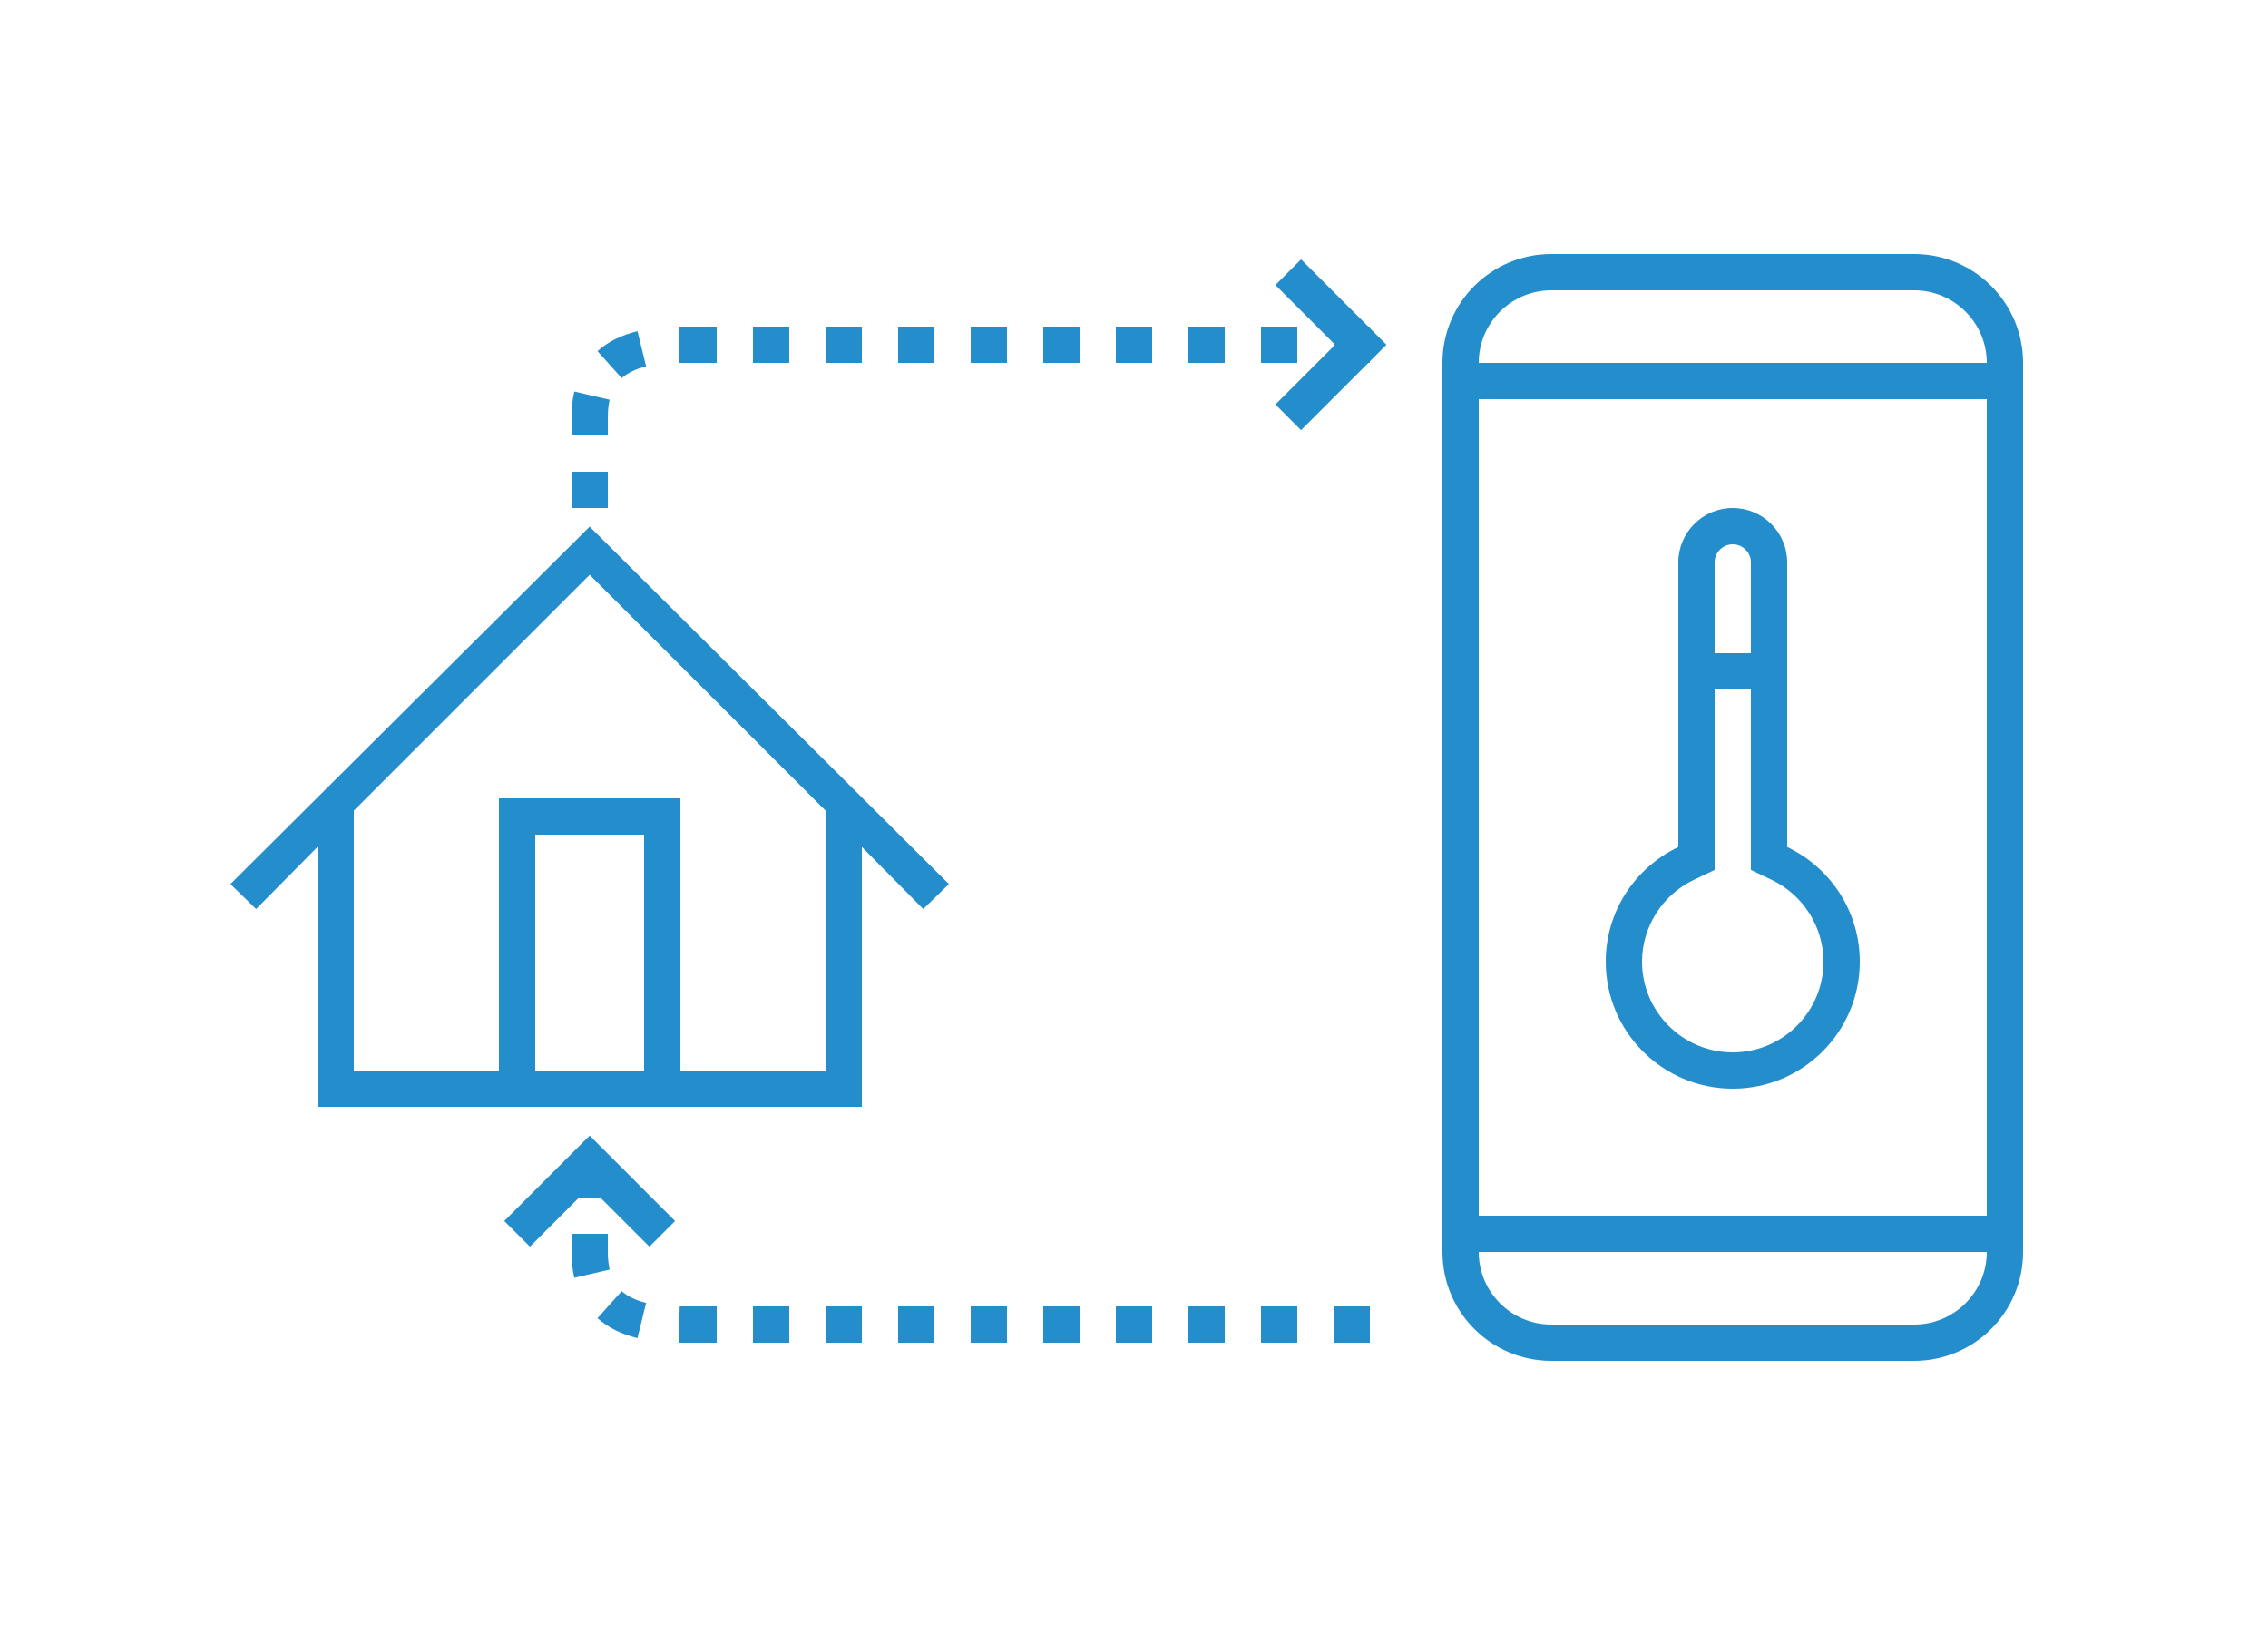 <?xml version="1.0" encoding="utf-8"?>
<!-- Generator: Adobe Illustrator 16.0.0, SVG Export Plug-In . SVG Version: 6.00 Build 0)  -->
<!DOCTYPE svg PUBLIC "-//W3C//DTD SVG 1.0//EN" "http://www.w3.org/TR/2001/REC-SVG-20010904/DTD/svg10.dtd">
<svg version="1.0" id="Layer_1" xmlns="http://www.w3.org/2000/svg" xmlns:xlink="http://www.w3.org/1999/xlink" x="0px" y="0px"
	 width="250px" height="180px" viewBox="0 0 250 180" enable-background="new 0 0 250 180" xml:space="preserve">
<g>
	<rect x="99" y="144" fill="#248DCC" width="4" height="4"/>
	<rect x="83" y="144" fill="#248DCC" width="4" height="4"/>
	<rect x="107" y="144" fill="#248DCC" width="4" height="4"/>
	<path fill="#248DCC" d="M65.861,145.297c1.143,1.023,2.625,1.765,4.407,2.201l0.953-3.885c-1.138-0.279-2.043-0.715-2.69-1.295
		L65.861,145.297z"/>
	<polygon fill="#248DCC" points="74.818,147.998 79,148 79,144 74.924,143.998 	"/>
	<path fill="#248DCC" d="M67,138v-2h-4v2.002c0.001,1.02,0.104,1.976,0.305,2.841l3.896-0.904C67.068,139.367,67.001,138.714,67,138
		z"/>
	<rect x="115" y="144" fill="#248DCC" width="4" height="4"/>
	<rect x="91" y="144" fill="#248DCC" width="4" height="4"/>
	<rect x="147" y="144" fill="#248DCC" width="4" height="4"/>
	<rect x="139" y="144" fill="#248DCC" width="4" height="4"/>
	<rect x="131" y="144" fill="#248DCC" width="4" height="4"/>
	<rect x="123" y="144" fill="#248DCC" width="4" height="4"/>
	<path fill="#248DCC" d="M25.402,97.447l2.828,2.753L35,93.354V122h60V93.354l6.77,6.846l2.828-2.753L65,58.051L25.402,97.447z
		 M71,118H59V92h12V118z M91,118H75V91.296V88H55v3.296V118H39V89.354l26-26l26,26V118z"/>
	<path fill="#248DCC" d="M211,28h-40c-6.627,0-12,5.373-12,12v98c0,6.627,5.373,12,12,12h40c6.627,0,12-5.373,12-12V40
		C223,33.373,217.627,28,211,28z M171,32h40c4.411,0,8,3.589,8,8h-56C163,35.589,166.589,32,171,32z M219,44v90h-56V44H219z
		 M211,146h-40c-4.411,0-8-3.589-8-8h56C219,142.411,215.411,146,211,146z"/>
	<path fill="#248DCC" d="M191,120c7.732,0,14-6.268,14-14c0-5.582-3.274-10.387-8-12.635V62c0-3.313-2.687-6-6-6s-6,2.687-6,6
		v31.365c-4.726,2.248-8,7.053-8,12.635C177,113.732,183.268,120,191,120z M189,62c0-1.103,0.897-2,2-2s2,0.897,2,2v10h-4V62z
		 M186.719,96.978L189,95.892v-2.526V76h4v17.365v2.526l2.281,1.086C198.756,98.63,201,102.172,201,106c0,5.514-4.486,10-10,10
		s-10-4.486-10-10C181,102.172,183.244,98.63,186.719,96.978z"/>
	<polygon fill="#248DCC" points="55.586,134.586 58.414,137.414 63.828,132 66.172,132 71.586,137.414 74.414,134.586 65,125.172 	
		"/>
	<rect x="83" y="36" fill="#248DCC" width="4" height="4"/>
	<polygon fill="#248DCC" points="79,36 74.883,36.002 74.859,40.002 79,40 	"/>
	<rect x="139" y="36" fill="#248DCC" width="4" height="4"/>
	<rect x="91" y="36" fill="#248DCC" width="4" height="4"/>
	<path fill="#248DCC" d="M71.222,40.387l-0.953-3.885c-1.782,0.437-3.265,1.178-4.407,2.201l2.67,2.979
		C69.179,41.102,70.084,40.666,71.222,40.387z"/>
	<rect x="99" y="36" fill="#248DCC" width="4" height="4"/>
	<rect x="123" y="36" fill="#248DCC" width="4" height="4"/>
	<rect x="115" y="36" fill="#248DCC" width="4" height="4"/>
	<rect x="107" y="36" fill="#248DCC" width="4" height="4"/>
	<rect x="131" y="36" fill="#248DCC" width="4" height="4"/>
	<path fill="#248DCC" d="M67,46.002c0.001-0.716,0.068-1.369,0.201-1.94l-3.896-0.904C63.104,44.022,63.001,44.979,63,46v2h4V46.002
		z"/>
	<rect x="63" y="52" fill="#248DCC" width="4" height="4"/>
	<polygon fill="#248DCC" points="151,36.171 151,36 150.829,36 143.415,28.586 140.587,31.414 147,37.827 147,38.173 
		140.587,44.586 143.415,47.414 150.829,40 151,40 151,39.829 152.829,38 	"/>
</g>
</svg>
